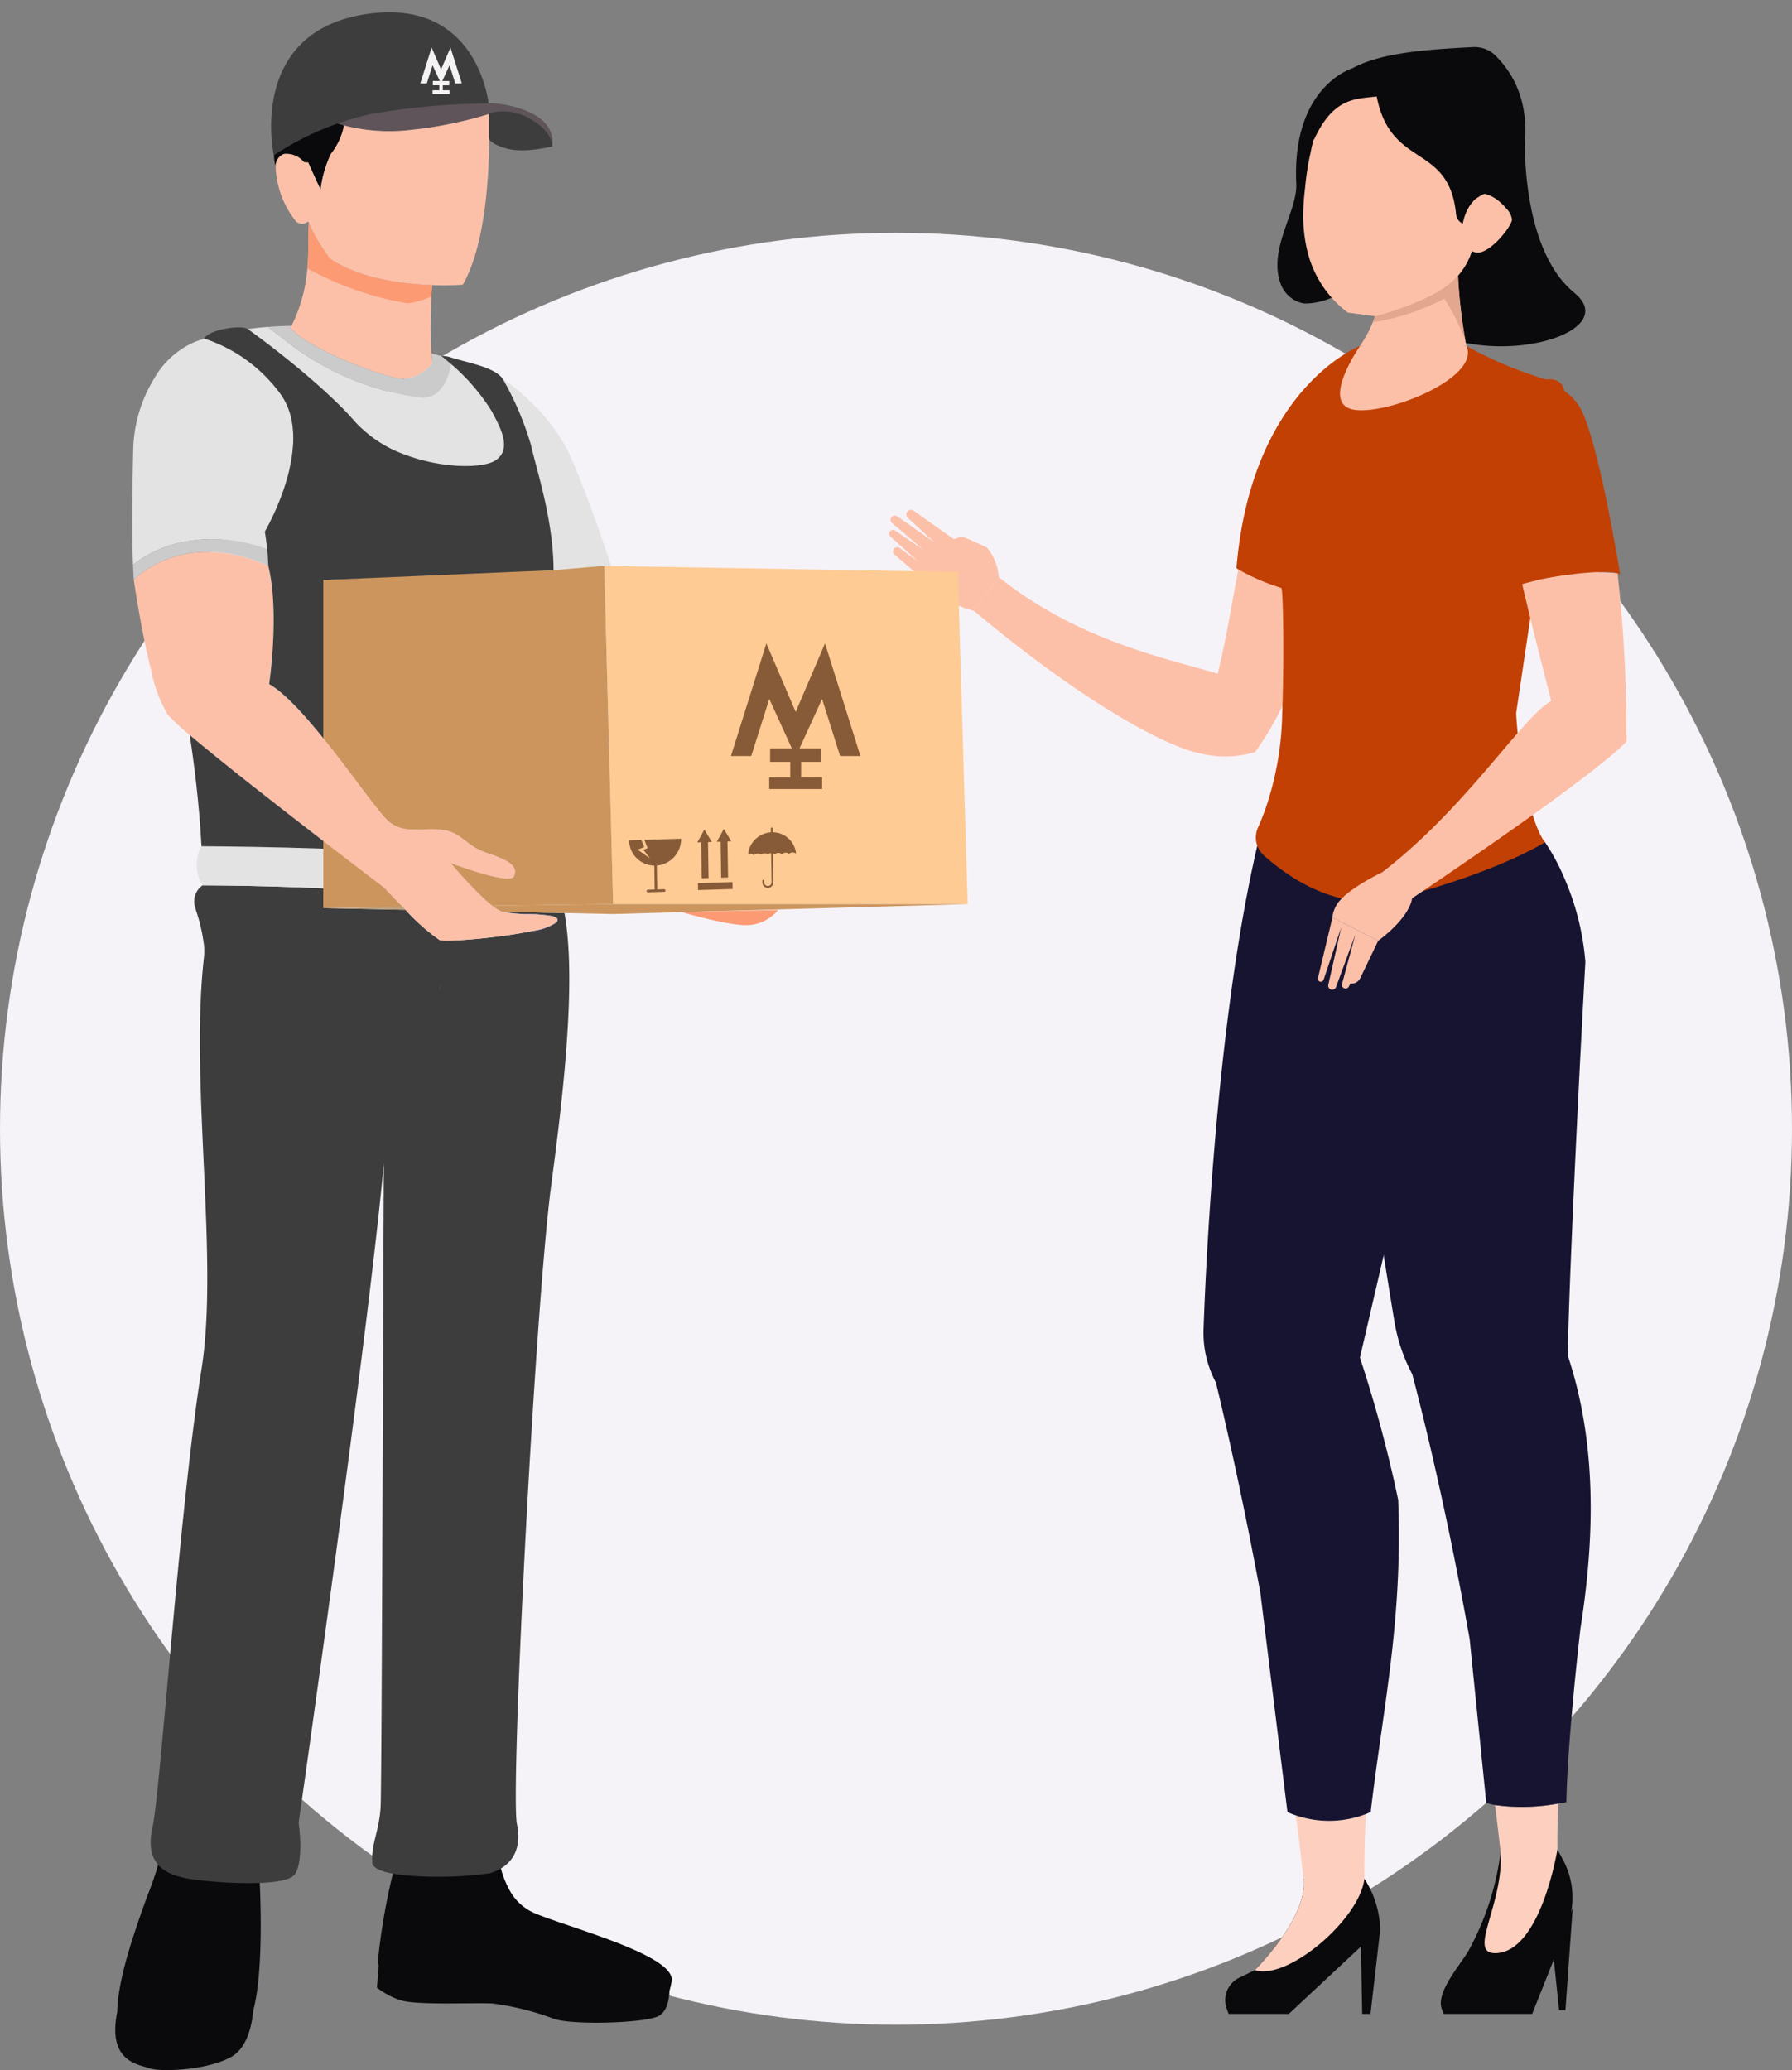 <svg xmlns="http://www.w3.org/2000/svg" xmlns:xlink="http://www.w3.org/1999/xlink" width="205" height="236.825" viewBox="0 0 205 236.825">
  <rect x="0" y="0" width="205" height="236.825" fill="#808080" stroke="none"/>
  <defs>
    <clipPath id="clip-path">
      <rect id="Rectangle_1581" data-name="Rectangle 1581" width="172.903" height="236.825" fill="none"/>
    </clipPath>
  </defs>
  <g id="kiszallitva" transform="translate(-1405 -303.365)">
    <circle id="Ellipse_326" data-name="Ellipse 326" cx="102.5" cy="102.5" r="102.5" transform="translate(1405 330)" fill="#f6f3f8"/>
    <g id="Group_2244" data-name="Group 2244" transform="translate(288 -294.559)">
      <g id="Group_2243" data-name="Group 2243" transform="translate(1130.183 597.924)">
        <g id="Group_2234" data-name="Group 2234" transform="translate(0 0)">
          <g id="Group_2233" data-name="Group 2233" transform="translate(0 0)" clip-path="url(#clip-path)">
            <path id="Path_3151" data-name="Path 3151" d="M1884.734,178.843s-.992,14.094,5.622,19.515-14.676,10.251-20.787.591" transform="translate(-1723.446 -164.865)" fill="#0a0a0c"/>
            <path id="Path_3152" data-name="Path 3152" d="M1709.958,240.417s7.307.853,11.525-11.37-8.7-1.665-8.7-1.665l-3.406,1.024-.98,3.382-.887,3.666,1.01,3.893" transform="translate(-1574.057 -205.707)" fill="#0a0a0c"/>
            <path id="Path_3153" data-name="Path 3153" d="M2106.3,2793.766l-.826,11.608h-.726l-.725-6.952Z" transform="translate(-1939.575 -2575.409)" fill="#0a0a0c"/>
            <path id="Path_3154" data-name="Path 3154" d="M1599.732,518.633l2.015,10.1c-.931,4.292-1.777,15.456-8.23,24.311l-6.344-2.322a51.182,51.182,0,0,0,2.068-6.642c.137-.564.27-1.136.4-1.709.6-2.688,1.072-5.433,1.592-8.246.234-1.277.48-2.571.749-3.877a72.319,72.319,0,0,1,4.051-13.683,17.306,17.306,0,0,1,5.88-7.368l3.6-2.591,1.43,4.675Z" transform="translate(-1463.123 -467.008)" fill="#fcc0a9"/>
            <path id="Path_3155" data-name="Path 3155" d="M1655.182,506.6s-1.262,18.431-5.651,28.462c-.226-.044-.447-.093-.665-.141a24.158,24.158,0,0,1-7.593-2.769c-.145-.093-.213-.145-.213-.145,1.725-20.668,14.122-25.407,14.122-25.407" transform="translate(-1512.797 -467.008)" fill="#c24004"/>
            <path id="Path_3156" data-name="Path 3156" d="M1735.977,2657.12q-.108,2.7-.084,5.553h-6.968q-.321-2.884-.677-5.727c-.064-.508-.133-1.02-.2-1.527a11.78,11.78,0,0,0,8.016-.157c-.032.613-.064,1.233-.089,1.858" transform="translate(-1592.987 -2447.73)" fill="#fdcfbf"/>
            <path id="Path_3157" data-name="Path 3157" d="M1825.42,2822.745l-1.128,9.778h-.951l-.149-8.331Z" transform="translate(-1680.693 -2602.123)" fill="#0a0a0c"/>
            <path id="Path_3158" data-name="Path 3158" d="M1642.379,2755.771l-10.474,9.778h-6.888l-.222-.629a2.844,2.844,0,0,1,1.447-3.514l1.785-.871s5.88-5.807,5.582-10.22c0-.073-.012-.15-.02-.222h6.965A11.107,11.107,0,0,1,1642.3,2755Z" transform="translate(-1497.653 -2535.149)" fill="#0a0a0c"/>
            <path id="Path_3159" data-name="Path 3159" d="M2026.691,2641.221c-.041,1.278-.057,2.588-.044,3.938l-3.107,1.365-3.394-1.067c-.154-1.378-.31-2.741-.48-4.1-.052-.427-.1-.859-.161-1.286a22.435,22.435,0,0,0,7.234-.173c-.02.435-.036.882-.048,1.326" transform="translate(-1861.663 -2433.565)" fill="#fdcfbf"/>
            <path id="Path_3160" data-name="Path 3160" d="M1947.032,2707.534a31.8,31.8,0,0,1-3.728,11.374c-.915,1.539-3.687,4.675-3.011,6.545l.209.589h10.136l3.97-9.955a9.1,9.1,0,0,0-.447-7.682l-.633-1.168Z" transform="translate(-1788.546 -2495.643)" fill="#0a0a0c"/>
            <path id="Path_3161" data-name="Path 3161" d="M1624.333,1232.808l-.879,3.776-1.092,4.711-2.6,11.192-6.4,27.572-2.72,11.708a151.935,151.935,0,0,1,4.377,16.282c.524,13.841-1.721,23.626-3.148,35.709-.181.081-.359.157-.536.226a11.782,11.782,0,0,1-8.016.157,7.8,7.8,0,0,1-.971-.383l-3.1-25.113c-.443-2.382-.882-4.635-1.3-6.743-2.1-10.495-3.789-17.3-3.789-17.3a10.62,10.62,0,0,1-.5-1.06,12,12,0,0,1-.907-5.046c.3-8.411,1.427-31.44,5.058-50.149.343-1.757.705-3.483,1.092-5.147.028-.133.061-.262.093-.4Z" transform="translate(-1468.252 -1136.454)" fill="#171431"/>
            <path id="Path_3162" data-name="Path 3162" d="M1802.641,1322.635c-.1.858-1.471,12.7-1.628,19.995-.322.056-.629.109-.927.153a22.436,22.436,0,0,1-7.234.173,5.507,5.507,0,0,1-1-.25l-1.9-18.737c-1.58-8.895-3.22-16.472-4.47-21.824s-2.1-8.484-2.1-8.484a19.853,19.853,0,0,1-2.04-6.034q-.665-4.044-1.225-7.569c-4.059-25.528-4-31.094-4-31.094a62.439,62.439,0,0,1-1.709-7.5c-.113-.693-.222-1.411-.318-2.152-.016-.145-.036-.282-.052-.419a49.211,49.211,0,0,1-.4-6.082h24.94a24.343,24.343,0,0,1,2.233,4.163,29.95,29.95,0,0,1,2.378,9.52c-1.326,24.049-2.148,44.624-1.958,45.2q.423,1.288.765,2.579c2.454,9.217,2.132,18.894.649,28.365" transform="translate(-1635.01 -1136.453)" fill="#171431"/>
            <path id="Path_3163" data-name="Path 3163" d="M1911.926,277.339s4.183,7.089,1.531,12.212-10.3,2.309-10.3,2.309l-1.382-6.876s.6-3.389,1.153-3.776,9-3.869,9-3.869" transform="translate(-1753.138 -255.663)" fill="#0a0a0c"/>
            <path id="Path_3164" data-name="Path 3164" d="M1833.946,230.991h-12.2a13.8,13.8,0,0,0,1.475-2.716,24.326,24.326,0,0,0,1.374-4.865,59.743,59.743,0,0,0,.286-15.787h8.234s-.4,6.061-.234,12.59a62.133,62.133,0,0,0,.963,10.31c.028.157.064.314.1.468" transform="translate(-1679.365 -191.396)" fill="#fcc0a9"/>
            <path id="Path_3165" data-name="Path 3165" d="M1709.562,100.051s-6.948,2.031-6.416,13.216c.149,3.123-3.232,7.46-1.81,11.366a3.527,3.527,0,0,0,2.6,2.309,5.485,5.485,0,0,1-1.648-6.033c1.233-3.861,4.369-6.009,4.53-11.023a25.812,25.812,0,0,1,2.741-9.834" transform="translate(-1568.039 -92.231)" fill="#0a0a0c"/>
            <path id="Path_3166" data-name="Path 3166" d="M1761.477,102.531l-1.9,2.265-1.032,1.234-.225.274a8.03,8.03,0,0,1-1.782,3.563c-1.338,1.5-3.438,2.632-6.783,3.821-.774.274-1.62.552-2.539.842-.165-.024-.677-.089-.677-.089l-2.616-.343a12.462,12.462,0,0,1-4.663-7.162,17.146,17.146,0,0,1-.436-4.385c.024-1.092.125-2.059.214-2.813.008-.088.016-.173.024-.262.061-.609.137-1.193.23-1.757.1-.677.23-1.322.371-1.938a15.788,15.788,0,0,1,4.228-8.186,9.707,9.707,0,0,1,8.846-2.394c4.309.879,5.586,1.7,7.215,2.906,3.554,2.624,3.107,7.9,1.527,14.424" transform="translate(-1602.914 -78.332)" fill="#fcc0a9"/>
            <path id="Path_3167" data-name="Path 3167" d="M1776.4,87.374a6.716,6.716,0,0,1-1.927,1.116,14.5,14.5,0,0,1-2.168.717,1.333,1.333,0,0,1-1.407-.544,1.4,1.4,0,0,1-.229-.637c-.81-8.174-7.464-5.131-9.08-13.462-2.33.307-4.937.024-7.19,4.99.193-6.783,3.982-9.064,10.729-10.019,2.2-.31,4.7-.48,7.492-.617a3.5,3.5,0,0,1,.851.064,3.3,3.3,0,0,1,1.7.9c6.92,6.872,1.229,17.492,1.229,17.492" transform="translate(-1617.282 -63.529)" fill="#0a0a0c"/>
            <path id="Path_3168" data-name="Path 3168" d="M1976.386,286.711c-.016.742-2.378,3.8-3.962,3.8a2.8,2.8,0,0,1-.641-.173,2.605,2.605,0,0,1-1.116-.911,7.615,7.615,0,0,1,.206-2.749,5.693,5.693,0,0,1,.524-1.286,5.1,5.1,0,0,1,.806-1.024c.786-.524.939-.572,1.1-.589a4.156,4.156,0,0,1,1.693.927,6.024,6.024,0,0,1,.733.738,2.328,2.328,0,0,1,.661,1.265" transform="translate(-1816.602 -261.601)" fill="#fcc0a9"/>
            <path id="Path_3169" data-name="Path 3169" d="M1851.245,411.109a23.292,23.292,0,0,0-2.442-4.953,26.51,26.51,0,0,1-8.181,2.7c.1-.23.185-.463.274-.705a27.245,27.245,0,0,0,2.7-.818c3.345-1.189,5.445-2.317,6.783-3.817a53.344,53.344,0,0,0,.863,7.589" transform="translate(-1696.761 -371.982)" fill="#e3a78f"/>
            <path id="Path_3170" data-name="Path 3170" d="M1700.888,559.368c.863,3.156,1.669,3.994,1.669,3.994s-5.417,3.454-16.956,6.4c-6.707,1.713-12.554-2.5-15.215-4.893a2.764,2.764,0,0,1-.661-3.2c.246-.552.528-1.233.818-2.039a35.21,35.21,0,0,0,1.946-11.011c.057-1.467.089-2.99.109-4.478.069-5.3-.052-10.1-.226-9.862-3.248-3.462-2.737-9.124-2.273-11.3.75-3.5,7.214-9.129,11.277-16.383h12.2a46.144,46.144,0,0,0,9.125,3.833c1.906-.238,2.048,1.245,2.048,1.245l-3.1,20.829-2.4,16.113a58.737,58.737,0,0,0,1.644,10.745" transform="translate(-1538.992 -467.008)" fill="#c24004"/>
            <path id="Path_3171" data-name="Path 3171" d="M1140.2,757.211l-5.255-4.522a.364.364,0,0,1,.455-.568l4.059,3.007-4.957-4.482a.326.326,0,0,1-.045-.423.319.319,0,0,1,.44-.08l5.03,3.418-5.239-4.461a.368.368,0,0,1,.452-.581l5.743,4.035-4.393-4.046a.408.408,0,0,1-.073-.52.412.412,0,0,1,.584-.117c1.266.895,5.55,3.93,6.457,4.546-.262,1.926-3.257,4.8-3.257,4.8" transform="translate(-1045.736 -689.347)" fill="#fcc0a9"/>
            <path id="Path_3172" data-name="Path 3172" d="M1138.769,755.949l-5.336-4.59a.483.483,0,0,1,.6-.754l2.084,1.54-3.136-2.834a.439.439,0,0,1-.065-.576.447.447,0,0,1,.609-.113l3.216,2.185-3.571-3.043a.486.486,0,0,1,.2-.842.489.489,0,0,1,.4.073l4.256,2.99-3.059-2.813a.531.531,0,0,1,.258-.911.5.5,0,0,1,.407.089c1.29.911,5.553,3.933,6.457,4.546-.214,2.06-3.12,4.861-3.241,4.982Zm-5.022-5.2c-.27.217-.25.351-.157.431l5.171,4.449c.464-.459,2.845-2.89,3.131-4.579-1.024-.7-5.139-3.611-6.4-4.506a.315.315,0,0,0-.225-.048.294.294,0,0,0-.137.5l4.393,4.047-.149.185-5.743-4.034a.227.227,0,0,0-.2-.036.252.252,0,0,0-.161.125.246.246,0,0,0,.06.3l5.236,4.465-.145.19-5.03-3.414a.2.2,0,0,0-.274.048.2.2,0,0,0,.028.262l4.958,4.482-.153.185-4.059-3.007a.233.233,0,0,0-.145-.048" transform="translate(-1044.3 -687.924)" fill="#fcc0a9"/>
            <path id="Path_3173" data-name="Path 3173" d="M1209.021,810.034a7.562,7.562,0,0,1-3.64-1.975,1.191,1.191,0,0,1-.238-.584,7.37,7.37,0,0,1,.589-3.5l2.958-1.019,3.3,3.265Z" transform="translate(-1110.917 -740.196)" fill="#fcc0a9"/>
            <path id="Path_3174" data-name="Path 3174" d="M1289.331,861.4a11.2,11.2,0,0,1-.568,3.285,11.758,11.758,0,0,1-6.134.189c-3.934-.721-13.389-5.743-26.049-16.359l2.858-3.845c7.944,6.368,16.7,8.718,22.493,10.322,3.152.875,5.429,1.527,6.215,2.487a5.931,5.931,0,0,1,1.185,3.922" transform="translate(-1158.367 -778.65)" fill="#fcc0a9"/>
            <path id="Path_3175" data-name="Path 3175" d="M2071.183,856.035l-7.722-.347c-.262-1.116-.556-2.313-.875-3.579-.109-.431-.221-.867-.334-1.31-.806-3.176-1.725-6.711-2.6-10.406-.036-.141-.069-.282-.1-.423-.1-.411-.2-.826-.29-1.241a34.318,34.318,0,0,1,4.635-.963,20.914,20.914,0,0,1,6.275-.266l.056.536c.052.484.1.967.157,1.463a164.2,164.2,0,0,1,.8,16.536" transform="translate(-1898.312 -771.913)" fill="#fcc0a9"/>
            <path id="Path_3176" data-name="Path 3176" d="M1881.971,1024.819a2.994,2.994,0,0,1-.028.331c-4.179,4.349-24.5,17.911-24.5,17.911l-3.462-2.951c9.036-6.9,15.38-16.677,18.786-19.237.076-.061.157-.117.229-.165,1.721-1.172,4.228-.6,5.961-.032.1.032.2.068.294.1a4.232,4.232,0,0,1,2.724,4.038" transform="translate(-1709.072 -940.302)" fill="#fcc0a9"/>
            <path id="Path_3177" data-name="Path 3177" d="M1787.223,1277s-4.494,2.124-5.288,3.926a2.931,2.931,0,0,0-.371,1.233l5.239,2.652s3.474-2.45,3.882-4.86c.206-1.209-3.462-2.95-3.462-2.95" transform="translate(-1642.319 -1177.191)" fill="#fcc0a9"/>
            <path id="Path_3178" data-name="Path 3178" d="M1761.876,1343l-1.661,6.94a.338.338,0,0,0,.649.186l2.02-6-1.483,6.578a.461.461,0,0,0,.883.258l2.213-6.013-1.524,5.646a.422.422,0,0,0,.782.306l.177-.334a1.12,1.12,0,0,0,1.128-.633l2.055-4.284Z" transform="translate(-1622.63 -1238.037)" fill="#fcc0a9"/>
            <path id="Path_3179" data-name="Path 3179" d="M1794.9,506.1s-4.493,6.424-.866,7.242,14.682-3.546,13.058-7.242l-6.348-.764Z" transform="translate(-1652.507 -466.503)" fill="#fcc0a9"/>
            <path id="Path_3180" data-name="Path 3180" d="M2014.5,580.9c-.069-.3-1.173-.407-2.825-.331-1.068.048-2.366.177-3.76.383-3.563.519-6.4,1.342-6.324,1.846,0,0-4.01-11.651-2.845-18.954a6.033,6.033,0,0,1,11.3-1.838c2.071,4.139,4.385,18.447,4.458,18.895" transform="translate(-1842.332 -515.104)" fill="#c24004"/>
            <path id="Path_3181" data-name="Path 3181" d="M2006.042,2706.95c.355,6-3.812,11.559-.645,11.559,5.231,0,7.141-11.858,7.141-11.858l-3.165-.885Z" transform="translate(-1847.556 -2495.058)" fill="#fdcfbf"/>
            <path id="Path_3182" data-name="Path 3182" d="M1680.606,2749.62c-.544,4.643-8.8,11.672-12.527,10.442,0,0,5.88-5.808,5.582-10.221,0-.073-.012-.149-.02-.221a11.187,11.187,0,0,1,3.548-.715A9.951,9.951,0,0,1,1680.606,2749.62Z" transform="translate(-1537.705 -2534.677)" fill="#fdcfbf"/>
            <path id="Path_3183" data-name="Path 3183" d="M1215.465,793.812c-3.1-2.745.121-5.159.121-5.159a5.463,5.463,0,0,1-1.354-1.882l-1.54-.02a.731.731,0,0,1-.689-.54.237.237,0,0,1,.149-.278l1.975-.669s1.246.472,2.858,1.265a5.933,5.933,0,0,1,1.358,3.382Z" transform="translate(-1117.269 -723.889)" fill="#fcc0a9"/>
          </g>
        </g>
        <g id="Group_2238" data-name="Group 2238" transform="translate(0 0)">
          <g id="Group_2237" data-name="Group 2237" transform="translate(0 0)" clip-path="url(#clip-path)">
            <path id="Path_3186" data-name="Path 3186" d="M316.225,150.675a9.622,9.622,0,0,0,1.455.548,20.923,20.923,0,0,0,7.745.5,46.6,46.6,0,0,0,8.819-1.8,6,6,0,0,1,3.759.157c3.412,1.263,3.475,3.539,3.475,3.539s.7-2.409-2.59-3.923a11.907,11.907,0,0,0-4.68-1.026.1.1,0,0,1,0,.019,41.141,41.141,0,0,0-17.986,1.99" transform="translate(-291.509 -136.867)" fill="#5e5459"/>
          </g>
        </g>
        <g id="Group_2242" data-name="Group 2242" transform="translate(0 0)">
          <g id="Group_2241" data-name="Group 2241" transform="translate(0 0)" clip-path="url(#clip-path)">
            <path id="Path_3190" data-name="Path 3190" d="M232.533,181.911a1.505,1.505,0,0,1,.935-1.429,2.576,2.576,0,0,1,2.3.93.814.814,0,0,1,.693.486c.431.984,1.217,2.678,1.217,2.678a12.9,12.9,0,0,1,1.183-4.111,7.515,7.515,0,0,0,1.493-3.248,9.628,9.628,0,0,1-1.455-.548,21.867,21.867,0,0,0-6.538,3.511,4.864,4.864,0,0,0,.171,1.732" transform="translate(-214.185 -162.861)" fill="#0a0a0c"/>
            <path id="Path_3191" data-name="Path 3191" d="M400.856,2713.253a5.9,5.9,0,0,1-2.683-2.5,11.344,11.344,0,0,1-1.371-4.485l-11.442-.328a13.368,13.368,0,0,1-.655,3.2,74.015,74.015,0,0,0-1.634,9.677,1.241,1.241,0,0,0,.1.506v0l-.207,2.521a9.215,9.215,0,0,0,2.594,1.4c1.729.649,8.454.288,10.64.409a31.543,31.543,0,0,1,7.083,1.777c2.163.7,10.4.481,11.936-.361.935-.512,1.172-1.87,1.215-2.857a10.193,10.193,0,0,0,.249-1.1c.006-.042.013-.085.014-.127.158-2.971-12.161-6.109-15.836-7.728" transform="translate(-353.029 -2494.445)" fill="#0a0a0c"/>
            <path id="Path_3192" data-name="Path 3192" d="M5.416,2695.073a38.345,38.345,0,0,1-1.786,5.6c-1.481,4.122-3.347,9.428-3.4,13.17-1.167,5.766,2.5,5.989,3.678,6.433,1.249.468,6.738.234,9.418-1.333,1.808-1.056,2.326-3.687,2.468-5.293,1.364-5.072.677-15.76.677-15.76s-10.7-5.744-11.051-2.813" transform="translate(0 -2483.663)" fill="#0a0a0c"/>
            <path id="Path_3193" data-name="Path 3193" d="M56.147,1409.617c2.785.465,11.028,1.042,12.111-.5s.443-5.914.443-5.914,8.022-56.112,9.756-75.62c-.01.235-.025,2.675-.041,6.537-.076,17.65-.212,65-.338,67.263-.154,2.782-1.1,4.239-.95,6.4.059.822,1.754,1.258,3.928,1.458A43.315,43.315,0,0,0,90.5,1409c1.7-.435,3.945-1.928,3.173-5.639s2.059-58.991,3.916-73.06c1.048-7.937,2.687-20.605,1.833-28.914-.081-.792-.185-1.545-.314-2.25l-4.088-.084-2.953-.061a16.14,16.14,0,0,0,3,.267,16.958,16.958,0,0,1,2.57.213h0c.589.131.869.346.566.727a6.251,6.251,0,0,1-2.741.981l-.026.005c-3.712.783-9.835,1.3-10.605,1.039a22.874,22.874,0,0,1-3.9-3.461l-9.4-.193v-2.264c-4.518-.192-9.238-.323-13.829-.334a2.233,2.233,0,0,0-.815,2.6c.026.1.055.2.084.3a20.266,20.266,0,0,1,.9,3.943,7.476,7.476,0,0,1-.012,1.476c-1.611,14.347,1.731,34.4-.269,47.016-2.551,16.079-4.684,48.261-5.612,52.436s1.392,5.41,4.175,5.874m22.2-86.96.041-.1c.546-1.272,1.118-2.535,1.694-3.8l1.744-3.774q.431-.946.842-1.9c.28-.633.558-1.268.822-1.908a36.878,36.878,0,0,0,1.429-3.9,27.161,27.161,0,0,1-1.064,4.039q-.324.994-.679,1.978t-.739,1.953c-.5,1.3-1.02,2.592-1.58,3.865-.554,1.255-1.132,2.5-1.767,3.714-.054.787-.15,1.557-.257,2.328-.111.8-.239,1.605-.372,2.4l0,.018v-.018c.009-.81.013-1.62,0-2.427s-.037-1.615-.108-2.4Z" transform="translate(-47.719 -1194.68)" fill="#3d3d3d"/>
            <path id="Path_3194" data-name="Path 3194" d="M554.841,1336.131a6.247,6.247,0,0,0,2.741-.982c.3-.381.023-.6-.566-.727h0a16.973,16.973,0,0,0-2.57-.212,16.163,16.163,0,0,1-3-.267h-.009a.225.225,0,0,1-.038-.009,1.374,1.374,0,0,1-.135-.047,2.469,2.469,0,0,0-1.158.188c-.279.346,6.046,1.746,4.732,2.057" transform="translate(-507.105 -1229.633)" fill="#3174cb"/>
            <path id="Path_3195" data-name="Path 3195" d="M391.457,1460.653c.013.873.329,1.422.319,2.3v.02l0-.02c.144-.864.282-1.73.4-2.6.115-.833.22-1.665.278-2.516.687-1.317,1.311-2.659,1.91-4.015.606-1.376,1.162-2.775,1.708-4.178q.409-1.052.8-2.111t.734-2.138a20.089,20.089,0,0,0,.638-3.828s-.8,2.03-1.371,3.415c-.286.692-.5,1.194-.8,1.878s-.627,1.606-.937,2.288l-2.049,4.03c-.623,1.362-1.044,2.474-1.634,3.849l-.044.1,0,.077c.077.854.025,2.275.039,3.147" transform="translate(-361.031 -1329.249)" fill="#3d3d3d"/>
            <path id="Path_3196" data-name="Path 3196" d="M236.928,179.322a1.111,1.111,0,0,0,1.38-.023c.019.047.04.094.061.141a19.126,19.126,0,0,0,2.451,4.129c3.461,2.3,8.362,2.894,11.647,3.011a33.153,33.153,0,0,0,3.525-.047c2.454-4.3,2.955-11.615,3.009-16.177.016-1.455-.012-2.632-.038-3.342a46.6,46.6,0,0,1-8.819,1.8,20.927,20.927,0,0,1-7.745-.5,7.517,7.517,0,0,1-1.493,3.248,12.9,12.9,0,0,0-1.183,4.111s-1.1-2.369-1.411-3.131l-.5-.033a2.576,2.576,0,0,0-2.3-.93,1.506,1.506,0,0,0-.935,1.43v0a10.6,10.6,0,0,0,2.351,6.309" transform="translate(-216.229 -153.961)" fill="#fcc0a9"/>
            <path id="Path_3197" data-name="Path 3197" d="M256.382,338.017c1.729,2.271,10.6,5.723,12.77,5.825a4.387,4.387,0,0,0,3.488-1.829c-.05-.312-.088-.67-.12-1.059-.009-.131-.018-.265-.027-.4-.115-1.888-.052-4.355.025-6.121.023-.494.045-.933.063-1.288-3.285-.118-8.186-.715-11.647-3.011A19.176,19.176,0,0,1,258.483,326c-.025.869-.045,1.956-.061,3.307-.007.679-.043,1.32-.1,1.924a17.885,17.885,0,0,1-1.813,6.565c-.079.145-.125.22-.125.22" transform="translate(-236.344 -300.521)" fill="#fcc0a9"/>
            <path id="Path_3198" data-name="Path 3198" d="M281.173,331.223a36.644,36.644,0,0,0,11.495,4,9.608,9.608,0,0,0,2.7-.8c.021-.494.045-.933.063-1.289-3.286-.117-8.186-.715-11.647-3.011a19.125,19.125,0,0,1-2.451-4.129c-.026.869-.047,1.957-.061,3.309-.007.677-.044,1.319-.1,1.924" transform="translate(-259.197 -300.511)" fill="#fc9a73"/>
            <path id="Path_3199" data-name="Path 3199" d="M25.044,521.468a13.5,13.5,0,0,1,6.608-2.759,17.227,17.227,0,0,1,8.736.958c-.059-.584-.145-1.27-.265-2,0,0,5.813-9.85,1.913-15.575a17.5,17.5,0,0,0-8.831-6.506h0c-.394.127-.783.263-1.166.412a9.854,9.854,0,0,0-4.606,4.215,16.246,16.246,0,0,0-2.363,8.129c-.078,3.314-.175,9.127-.024,13.13" transform="translate(-23.014 -456.848)" fill="#e3e3e3"/>
            <path id="Path_3200" data-name="Path 3200" d="M25.985,791.687c.025.632.054,1.218.093,1.743,0,0,5.46-5.988,15.375-1.63l.007,0s-.018-.768-.131-1.917a17.231,17.231,0,0,0-8.736-.958,13.5,13.5,0,0,0-6.608,2.76" transform="translate(-23.954 -727.066)" fill="#cbcbcb"/>
            <path id="Path_3201" data-name="Path 3201" d="M193.821,478.769c1.877,1.358,8.408,6.207,12.276,10.6,4.552,5.175,14.757,6.18,16.962,4.84s1.63-3.642.96-4.985c-.507-1.01-4.813-4.681-6.911-6.434-.326,1.684-1.256,4.258-3.871,3.78A31.751,31.751,0,0,1,199.2,480.89l-3.072-2.368c-.7.054-1.48.134-2.3.247" transform="translate(-178.672 -441.122)" fill="#e3e3e3"/>
            <path id="Path_3202" data-name="Path 3202" d="M477.106,520.951l0,0,.011-.022,0,0Z" transform="translate(-439.812 -480.211)"/>
            <path id="Path_3203" data-name="Path 3203" d="M223.277,477.054l3.072,2.368a31.751,31.751,0,0,0,14.042,5.684c2.615.478,3.545-2.1,3.871-3.78-.048-.038-.093-.077-.138-.115l-.208-.174-.213-.177-.183-.152-.152-.124c-.045-.039-.086-.07-.118-.1l-.125-.1,0,0L242,480.085c.032.389.07.747.12,1.059a4.387,4.387,0,0,1-3.488,1.829c-2.169-.1-11.04-3.554-12.77-5.825,0,0,.045-.075.125-.22-.564.007-1.524.029-2.712.125" transform="translate(-205.826 -439.653)" fill="#cbcbcb"/>
            <path id="Path_3204" data-name="Path 3204" d="M27.175,811.121s.822,5.7,1.969,10.262a16.307,16.307,0,0,0,1.911,5.136,24.284,24.284,0,0,0,2.52,2.332c3.617,3.07,10.216,8.22,15.282,12.127l1.185.91s0,0,0,0c3.316,2.555,5.727,4.385,5.727,4.385s.17.18.457.482c.4.416,1.014,1.062,1.71,1.768l.314.317a22.878,22.878,0,0,0,3.9,3.461c.77.258,6.893-.256,10.605-1.039l.026-.005a6.249,6.249,0,0,0,2.741-.981c.3-.381.023-.6-.566-.727h0a16.992,16.992,0,0,0-2.57-.212,16.161,16.161,0,0,1-3-.267h-.009a.243.243,0,0,1-.038-.009,1.364,1.364,0,0,1-.135-.047,4.688,4.688,0,0,1-1.02-.63c-.325-.251-.676-.555-1.032-.886a50.148,50.148,0,0,1-3.738-4.007c.172.064,6.792,2.568,7.242,1.517.324-.758.006-1.336-1.15-1.913,0,0,0,0,0,0a13.947,13.947,0,0,0-1.836-.72c-2.635-.86-2.889-2.379-5.218-2.685s-4.306.56-6.128-.962c-1.089-.9-4.215-5.458-7.475-9.5-2.2-2.73-4.466-5.224-6.2-6.2,0,0,1.222-8.17-.1-13.53a.016.016,0,0,1-.007,0c-9.915-4.358-15.375,1.63-15.375,1.63" transform="translate(-25.051 -744.758)" fill="#fcc0a9"/>
            <path id="Path_3205" data-name="Path 3205" d="M490.822,1263.105l0,0,.017-.018,0,0Z" transform="translate(-452.458 -1164.365)"/>
            <path id="Path_3206" data-name="Path 3206" d="M715.83,828.256l1.012,38.7H757.4l-1.123-38-39.66-.682Z" transform="translate(-659.882 -763.521)" fill="#fecb94"/>
            <path id="Path_3207" data-name="Path 3207" d="M304.58,1327.75l9.4.193c-.106-.107-.21-.213-.314-.317Z" transform="translate(-280.775 -1223.861)" fill="#bf9f79"/>
            <path id="Path_3208" data-name="Path 3208" d="M119.71,1238.7a4.451,4.451,0,0,0,.11,4.476c4.591.011,9.311.142,13.829.334v-4.534c-5.824-.194-10.843-.258-13.94-.276" transform="translate(-109.844 -1141.887)" fill="#e3e3e3"/>
            <path id="Path_3209" data-name="Path 3209" d="M109.052,1075.931c.466,3.061,1.093,7.835,1.342,12.722,3.1.018,8.116.081,13.94.276v-.871c-5.066-3.907-11.665-9.057-15.282-12.127" transform="translate(-100.529 -991.838)" fill="#3d3d3d"/>
            <path id="Path_3210" data-name="Path 3210" d="M304.58,1231.088v7.669l9.083-.124c-.7-.706-1.313-1.351-1.71-1.768-.287-.3-.457-.482-.457-.482s-2.411-1.83-5.727-4.385c0,0,0,0,0,0l-1.185-.91" transform="translate(-280.775 -1134.868)" fill="#cc955d"/>
            <path id="Path_3211" data-name="Path 3211" d="M606.363,1323.393H565.805l-9.827.136-3.991.055a4.694,4.694,0,0,0,1.02.63,1.334,1.334,0,0,0,.135.047.231.231,0,0,0,.038.009h.009l2.952.061,4.088.084,5.576.115" transform="translate(-508.845 -1219.958)" fill="#cc955d"/>
            <path id="Path_3212" data-name="Path 3212" d="M304.58,829.893V848c3.26,4.039,6.386,8.591,7.475,9.5,1.823,1.522,3.8.659,6.128.962s2.583,1.824,5.218,2.685a13.974,13.974,0,0,1,1.836.72s0,0,0,0c1.156.577,1.474,1.155,1.15,1.913-.45,1.051-7.07-1.453-7.242-1.517a50.128,50.128,0,0,0,3.738,4.007c.355.331.706.634,1.032.886l3.991-.055,9.827-.136h0l-.986-37.686-.026-1.012H336.7l-4.249.216-1.535.078H330.9Z" transform="translate(-280.775 -763.529)" fill="#cc955d"/>
            <path id="Path_3213" data-name="Path 3213" d="M840.433,1332a4.772,4.772,0,0,1-3.467,1.731c-2.253.087-7.54-1.487-7.54-1.487Z" transform="translate(-764.599 -1227.893)" fill="#fc9a73"/>
            <path id="Path_3214" data-name="Path 3214" d="M564.882,552.722a28.346,28.346,0,0,1,2.5,6.085s3.022,8.579,3.487,15.948l5.807-.5.785.014c-.627-1.922-2.474-7.441-4.484-12.163-2.443-5.734-7.981-9.307-8.1-9.386" transform="translate(-520.732 -509.522)" fill="#e3e3e3"/>
            <path id="Path_3215" data-name="Path 3215" d="M139.229,487.035c3.9,5.725-1.913,15.575-1.913,15.575.12.733.206,1.419.265,2,.113,1.15.131,1.917.131,1.917,1.32,5.36.1,13.53.1,13.53,1.736.98,4,3.475,6.2,6.2V508.158l26.334-1.132c0-5.7-1.949-11.482-2.578-14.311a35.259,35.259,0,0,0-3.244-7.6c-.958-1.315-3.855-1.784-5.881-2.418a3.472,3.472,0,0,0-1.136-.177v0l.124.1,1.012.84a23.135,23.135,0,0,1,4.668,5.444c.67,1.342,2.531,4.258.326,5.6-1.467.892-6.049.91-10.293-.7a.007.007,0,0,0,0,0,14.3,14.3,0,0,1-5.707-3.765c-3.869-4.4-10.4-9.245-12.276-10.6-.872-.532-4.539.122-4.955,1.084l0,0a.13.13,0,0,1,.023.009,17.479,17.479,0,0,1,8.808,6.5" transform="translate(-120.206 -441.795)" fill="#3d3d3d"/>
            <path id="Path_3216" data-name="Path 3216" d="M928.9,1211.766l-.007-.448a.107.107,0,0,1,.1-.109.1.1,0,0,1,.107.1l.007.448a2.712,2.712,0,0,1,2.679,2.456.59.59,0,0,0-.407-.145.608.608,0,0,0-.393.161.591.591,0,0,0-.4-.136.609.609,0,0,0-.421.189.59.59,0,0,0-.427-.162.609.609,0,0,0-.393.161.585.585,0,0,0-.2-.109l.052,3.291a.648.648,0,0,1-.624.656.625.625,0,0,1-.644-.617l0-.2a.107.107,0,0,1,.1-.109.1.1,0,0,1,.106.1l0,.2a.418.418,0,0,0,.431.413.434.434,0,0,0,.418-.439l-.052-3.324a.608.608,0,0,0-.374.154.59.59,0,0,0-.391-.131.606.606,0,0,0-.393.161.591.591,0,0,0-.4-.136.61.61,0,0,0-.421.189.588.588,0,0,0-.427-.162.6.6,0,0,0-.234.055,2.818,2.818,0,0,1,2.6-2.511" transform="translate(-853.9 -1116.543)" fill="#875b37"/>
            <path id="Path_3217" data-name="Path 3217" d="M880.442,1214.857l.809-1.472.854,1.42-.437.014.065,4.119-.788.024-.065-4.119Z" transform="translate(-811.628 -1118.549)" fill="#875b37"/>
            <path id="Path_3218" data-name="Path 3218" d="M851.925,1215.744l.809-1.472.854,1.421-.437.014.065,4.119-.788.025-.065-4.119Z" transform="translate(-785.34 -1119.366)" fill="#875b37"/>
            <path id="Path_3219" data-name="Path 3219" d="M856.825,1291.93l-.013-.792-3.947.123.012.792Z" transform="translate(-786.206 -1190.225)" fill="#875b37"/>
            <path id="Path_3220" data-name="Path 3220" d="M755.171,1230.749l.043,2.735-.779.024a.151.151,0,0,0-.146.153.146.146,0,0,0,.15.144l1.872-.058a.149.149,0,0,0,.1-.047.151.151,0,0,0,.042-.106.146.146,0,0,0-.15-.144l-.8.025-.043-2.735a3.033,3.033,0,0,0,2.774-3.066l-4.2.13.366.945-.478.193.747.966-1.411-.982.767-.294-.342-.816-1.392.043a2.922,2.922,0,0,0,2.868,2.89" transform="translate(-693.504 -1131.721)" fill="#875b37"/>
          </g>
        </g>
        <path id="Path_3221" data-name="Path 3221" d="M29.794,17.708S26.751,3.895,39.937,1.612,54.364,11.771,54.364,11.771A78.793,78.793,0,0,0,40.7,13.023,32.629,32.629,0,0,0,29.794,17.708Z" transform="translate(-11.656 0.071)" fill="#3d3d3d"/>
        <path id="Path_3222" data-name="Path 3222" d="M78.19,25.17s-3.2.814-5.227.236S70.94,24.2,70.94,24.2V21.387a6.022,6.022,0,0,1,4.781.657C78.321,23.515,78.19,25.17,78.19,25.17Z" transform="translate(-28.205 -8.415)" fill="#3d3d3d"/>
      </g>
      <path id="Path_3223" data-name="Path 3223" d="M10.76,0,7.405,7.84,4.05,0,0,12.88H2.323L4.384,6.355l2.583,5.65H4.478v1.544H6.784v1.772H4.379V16.66h6.053V15.321H8.026V13.549h2.306V12.005H7.843l2.583-5.65,2.061,6.525h2.324Z" transform="translate(1200.619 671.535)" fill="#875b37"/>
      <path id="Path_3224" data-name="Path 3224" d="M3.457,0,2.379,2.5,1.3,0,0,4.108H.746l.662-2.081.83,1.8h-.8v.492h.741v.565H1.406v.427H3.351V4.886H2.578V4.321h.741V3.829h-.8l.83-1.8.662,2.081h.747Z" transform="translate(1165.077 603.365)" fill="#f4f2f3"/>
    </g>
  </g>
</svg>
